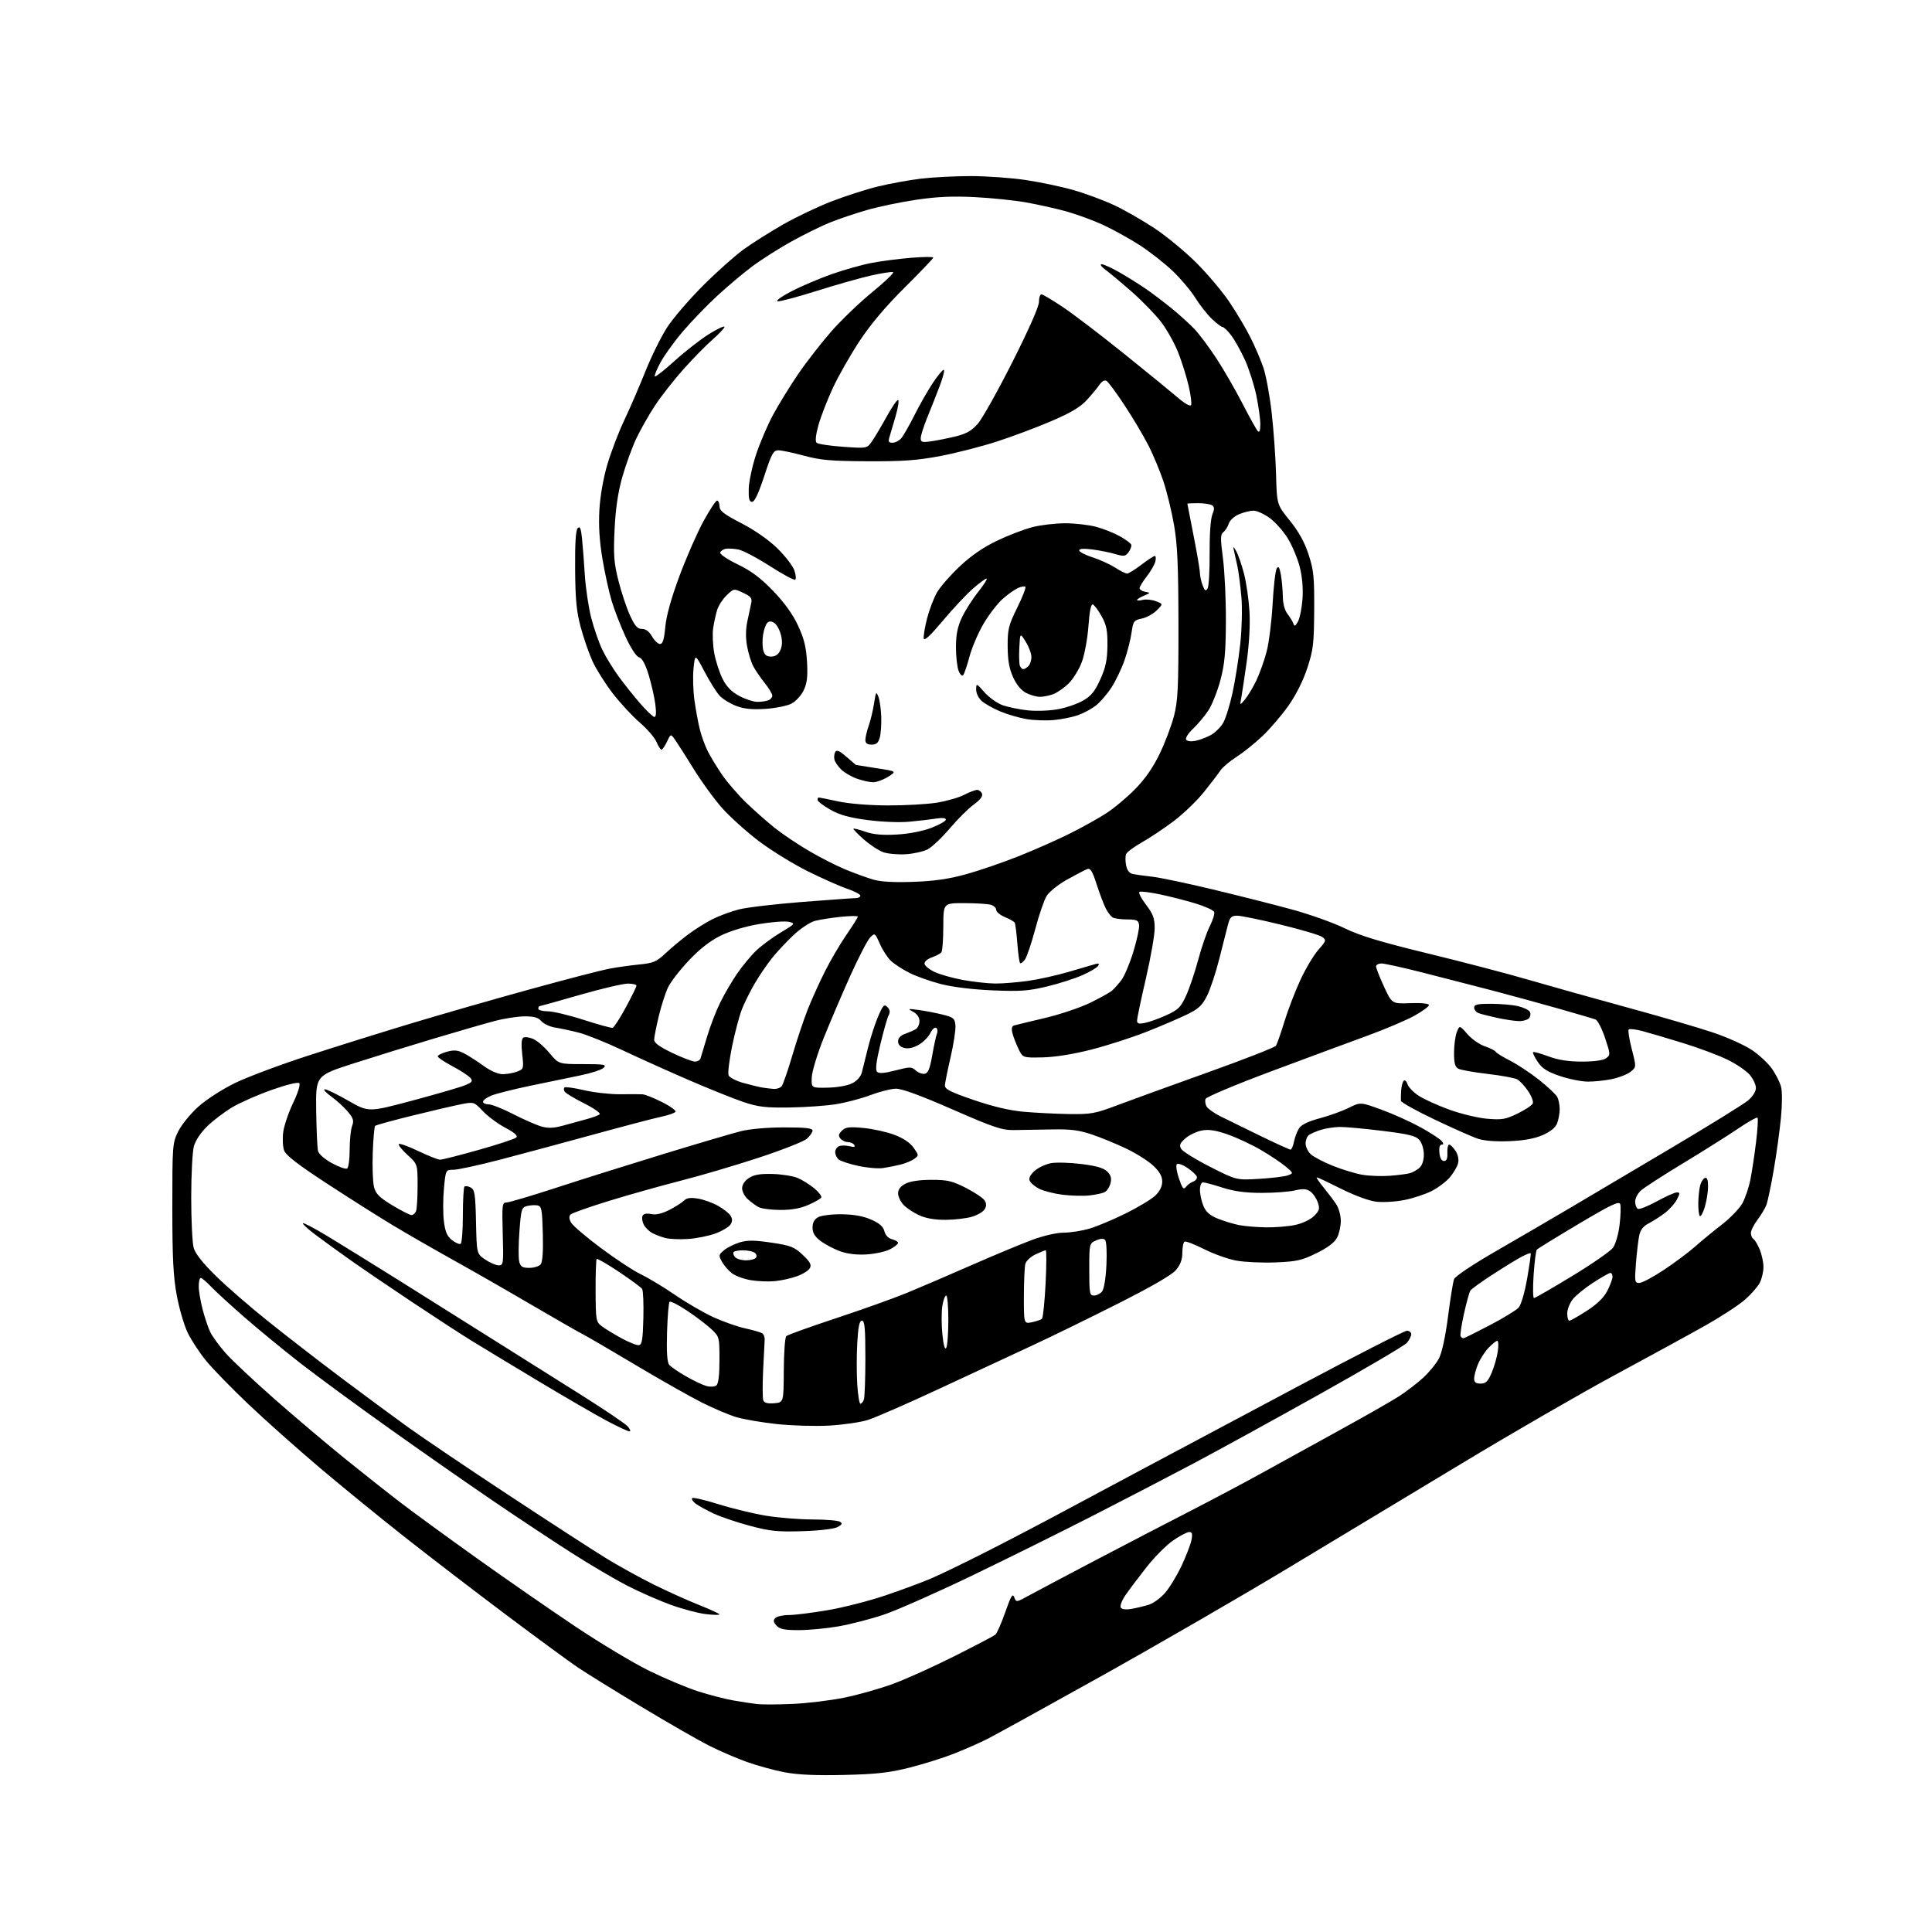 <?xml version="1.0" encoding="UTF-8" standalone="no"?>
<svg 
  version="1.1" 
  xmlns="http://www.w3.org/2000/svg" 
  xmlns:xlink="http://www.w3.org/1999/xlink" 
  xmlns:svg="http://www.w3.org/2000/svg"
  xmlns:rdf="http://www.w3.org/1999/02/22-rdf-syntax-ns#"
  xmlns:cc="http://creativecommons.org/ns#"
  xmlns:dc="http://purl.org/dc/elements/1.1/"
  viewBox="0 0 768 768"
  width="768"
  height="768"
>
<style>svg {background-color: white; }</style>"
<path stroke="none" fill="black" fill-rule="evenodd" d="M335.50,705.57C324.33,705.83 317.21,705.51 311.91,704.51C307.73,703.72 300.98,701.87 296.91,700.41C292.83,698.95 286.12,696.06 282.00,693.99C277.88,691.92 265.83,685.01 255.24,678.64C244.64,672.27 233.16,665.17 229.74,662.86C226.31,660.55 213.60,651.23 201.50,642.15C189.40,633.07 171.45,619.31 161.60,611.57C151.76,603.83 136.34,591.27 127.34,583.66C118.34,576.04 105.47,564.58 98.74,558.19C92.01,551.79 84.41,543.98 81.86,540.84C79.30,537.70 76.05,532.74 74.63,529.82C73.21,526.89 71.25,520.23 70.28,515.00C68.88,507.49 68.51,500.15 68.50,480.00C68.50,455.28 68.57,454.35 70.84,449.75C72.13,447.14 75.73,442.72 78.84,439.92C82.05,437.04 88.39,432.96 93.50,430.48C98.45,428.08 111.50,423.20 122.50,419.63C133.50,416.06 152.18,410.22 164.00,406.66C175.82,403.10 196.97,397.03 211.00,393.17C225.03,389.31 238.97,385.69 242.00,385.11C245.03,384.53 250.43,383.77 254.00,383.41C259.71,382.85 260.98,382.31 264.50,379.00C266.70,376.93 270.71,373.58 273.41,371.55C276.11,369.53 280.51,366.76 283.18,365.41C285.85,364.06 290.61,362.30 293.77,361.50C296.92,360.70 308.27,359.36 319.00,358.53C329.73,357.70 339.29,357.01 340.25,357.01C341.21,357.00 342.00,356.57 342.00,356.04C342.00,355.51 339.64,354.28 336.75,353.29C333.86,352.31 326.77,349.16 321.00,346.29C315.23,343.42 306.52,338.05 301.65,334.36C296.78,330.66 290.26,324.80 287.15,321.32C284.04,317.85 278.93,310.84 275.79,305.75C272.65,300.66 269.30,295.41 268.36,294.08C266.64,291.65 266.64,291.65 265.14,294.83C264.31,296.57 263.32,298.00 262.94,298.00C262.56,298.00 261.67,296.62 260.97,294.93C260.27,293.24 257.25,289.75 254.27,287.18C251.28,284.60 246.43,279.35 243.48,275.50C240.53,271.65 236.96,265.98 235.56,262.91C234.15,259.84 232.04,253.76 230.87,249.41C229.17,243.12 228.71,238.40 228.62,226.30C228.54,215.93 228.87,210.73 229.66,209.94C230.55,209.05 230.96,210.05 231.37,214.14C231.67,217.09 232.18,223.65 232.49,228.72C232.81,233.79 233.95,241.40 235.03,245.63C236.12,249.86 238.12,255.61 239.49,258.41C240.86,261.21 243.73,265.90 245.87,268.83C248.00,271.76 251.86,276.60 254.43,279.58C257.01,282.56 259.58,285.00 260.15,285.00C260.83,285.00 260.94,283.16 260.47,279.75C260.08,276.86 258.88,271.64 257.81,268.14C256.50,263.90 255.24,261.62 254.04,261.30C252.97,261.02 250.80,257.72 248.69,253.16C246.74,248.95 244.25,242.56 243.17,238.96C242.08,235.36 240.42,227.77 239.47,222.09C238.28,215.01 237.91,208.89 238.27,202.63C238.59,197.09 239.85,189.96 241.47,184.51C242.93,179.56 245.95,171.68 248.17,167.01C250.39,162.33 254.15,153.64 256.53,147.69C258.90,141.75 262.79,133.87 265.16,130.19C267.54,126.51 273.99,119.00 279.50,113.50C285.01,108.00 292.33,101.48 295.76,99.02C299.20,96.56 306.17,92.16 311.25,89.25C316.34,86.34 325.00,82.21 330.50,80.08C336.00,77.94 344.32,75.27 349.00,74.13C353.68,72.99 361.31,71.60 365.97,71.03C370.63,70.46 379.58,70.00 385.85,70.00C392.11,70.00 401.94,70.70 407.68,71.55C413.42,72.40 422.03,74.22 426.81,75.59C431.59,76.96 438.86,79.66 442.98,81.60C447.09,83.53 454.29,87.66 458.98,90.77C463.66,93.87 471.13,100.04 475.56,104.46C479.99,108.88 485.89,115.88 488.67,120.00C491.45,124.12 495.20,130.42 497.00,134.00C498.80,137.57 501.13,142.97 502.17,146.00C503.22,149.02 504.72,157.12 505.50,164.00C506.29,170.88 507.07,181.92 507.25,188.54C507.58,200.59 507.58,200.59 512.71,206.93C516.25,211.31 518.56,215.46 520.17,220.38C522.21,226.63 522.49,229.34 522.41,242.50C522.34,255.90 522.04,258.36 519.67,265.58C518.03,270.58 515.16,276.29 512.14,280.58C509.46,284.38 504.78,289.84 501.74,292.70C498.71,295.56 494.09,299.25 491.49,300.91C488.88,302.56 486.06,304.94 485.20,306.20C484.35,307.47 481.37,311.36 478.58,314.85C475.79,318.34 470.35,323.56 466.50,326.46C462.65,329.35 456.95,333.15 453.84,334.90C450.73,336.66 447.93,338.75 447.62,339.56C447.31,340.36 447.32,342.37 447.65,344.02C448.05,346.01 448.97,347.17 450.38,347.45C451.54,347.69 454.98,348.16 458.00,348.50C461.02,348.83 471.87,351.11 482.09,353.56C492.32,356.01 506.50,359.60 513.59,361.54C520.69,363.48 530.10,366.83 534.50,368.99C540.53,371.94 548.67,374.41 567.50,378.99C581.25,382.33 599.25,387.04 607.50,389.45C615.75,391.86 633.43,396.82 646.78,400.46C660.14,404.10 675.67,408.64 681.28,410.55C686.90,412.46 693.82,415.61 696.65,417.56C699.48,419.51 702.98,422.81 704.42,424.89C705.87,426.97 707.45,430.09 707.95,431.82C708.48,433.68 708.49,438.76 707.96,444.24C707.48,449.33 706.18,458.70 705.09,465.05C704.00,471.40 702.67,477.70 702.14,479.05C701.61,480.40 700.01,483.05 698.59,484.94C697.16,486.84 696.00,489.17 696.00,490.14C696.00,491.10 696.46,492.16 697.02,492.51C697.57,492.85 698.70,494.74 699.52,496.69C700.33,498.65 701.00,501.79 701.00,503.67C701.00,505.56 700.34,508.38 699.53,509.94C698.73,511.49 696.08,514.51 693.65,516.64C691.23,518.76 684.35,523.27 678.37,526.65C672.39,530.03 656.18,538.90 642.35,546.36C628.51,553.82 601.06,569.67 581.35,581.58C561.63,593.48 529.98,612.56 511.00,623.96C492.02,635.36 458.73,654.61 437.00,666.72C415.27,678.84 395.16,689.92 392.31,691.36C389.45,692.80 383.64,695.35 379.39,697.04C375.14,698.73 367.13,701.25 361.58,702.65C353.44,704.70 348.43,705.26 335.50,705.57zM315.00,677.34C320.77,677.09 329.98,675.98 335.46,674.88C340.93,673.78 349.71,671.30 354.96,669.37C360.21,667.44 371.25,662.46 379.50,658.30C387.75,654.15 395.02,650.34 395.65,649.83C396.29,649.33 398.06,645.30 399.60,640.88C401.87,634.38 402.55,633.25 403.18,634.95C403.94,637.02 404.00,637.02 409.23,634.13C412.13,632.53 424.18,626.15 436.00,619.95C447.82,613.75 464.48,605.10 473.00,600.73C481.52,596.36 494.80,589.31 502.50,585.06C510.20,580.80 524.15,573.12 533.50,567.97C542.85,562.83 552.94,557.07 555.93,555.17C558.92,553.26 563.34,549.88 565.77,547.65C568.19,545.42 571.03,541.91 572.07,539.86C573.22,537.61 574.63,531.01 575.62,523.31C576.52,516.27 577.59,509.60 578.01,508.50C578.46,507.32 585.51,502.62 595.14,497.07C604.14,491.88 617.35,484.18 624.50,479.95C631.65,475.72 649.70,465.02 664.62,456.18C679.53,447.33 693.14,438.91 694.87,437.46C696.73,435.89 698.00,433.88 698.00,432.49C698.00,431.20 696.92,428.87 695.59,427.30C694.27,425.72 690.33,423.03 686.84,421.30C683.36,419.58 675.33,416.57 669.00,414.62C662.67,412.67 655.38,410.52 652.78,409.84C650.19,409.16 647.78,408.89 647.43,409.23C647.09,409.58 647.63,413.09 648.65,417.02C650.49,424.18 650.49,424.18 648.23,426.01C646.99,427.02 643.71,428.33 640.94,428.92C638.17,429.51 633.79,429.98 631.20,429.96C628.62,429.95 623.58,428.93 620.02,427.71C615.02,426.01 613.02,424.72 611.26,422.09C610.01,420.22 609.18,418.48 609.42,418.24C609.66,418.00 612.38,418.75 615.47,419.90C619.40,421.37 623.40,422.00 628.85,422.00C633.75,422.00 637.29,421.51 638.44,420.66C640.21,419.38 640.19,419.08 638.03,412.59C636.80,408.89 635.08,405.58 634.22,405.25C633.35,404.92 626.54,402.92 619.07,400.80C611.61,398.68 599.65,395.42 592.50,393.55C585.35,391.69 573.16,388.55 565.42,386.58C557.67,384.61 550.36,383.00 549.17,383.00C547.98,383.00 547.00,383.53 547.00,384.17C547.00,384.81 548.42,388.42 550.16,392.19C553.32,399.04 553.32,399.04 560.62,398.77C564.96,398.61 567.97,398.91 568.03,399.50C568.09,400.05 565.52,401.95 562.32,403.73C559.12,405.51 550.88,409.02 544.00,411.54C537.12,414.05 519.86,420.45 505.64,425.75C491.42,431.06 479.54,436.04 479.23,436.83C478.93,437.62 479.12,439.00 479.67,439.89C480.21,440.77 482.64,442.50 485.07,443.72C487.51,444.94 494.62,448.42 500.88,451.47C507.14,454.51 512.60,457.00 513.01,457.00C513.41,457.00 514.04,455.56 514.39,453.80C514.74,452.04 515.66,449.65 516.42,448.48C517.34,447.07 520.16,445.72 524.66,444.53C528.42,443.52 533.59,441.66 536.15,440.39C540.80,438.07 540.80,438.07 549.15,441.11C553.74,442.78 560.71,445.92 564.63,448.08C568.55,450.24 572.32,452.68 573.00,453.50C573.94,454.63 573.95,455.00 573.06,455.00C572.32,455.00 571.99,456.23 572.19,458.25C572.39,460.33 573.04,461.50 574.00,461.50C575.06,461.50 575.46,460.54 575.35,458.25C575.27,456.46 575.60,455.00 576.08,455.00C576.56,455.00 577.69,456.12 578.59,457.49C579.59,459.02 579.98,460.93 579.61,462.42C579.28,463.75 577.82,466.25 576.37,467.97C574.92,469.69 571.65,472.16 569.09,473.46C566.53,474.75 561.62,476.37 558.19,477.04C554.75,477.72 549.75,478.01 547.07,477.69C544.22,477.36 538.42,475.22 533.12,472.56C528.12,470.05 523.77,468.00 523.44,468.00C523.10,468.00 524.33,469.83 526.17,472.07C528.00,474.31 530.29,477.35 531.24,478.82C532.20,480.30 532.99,483.21 532.99,485.30C533.00,487.39 532.33,490.40 531.51,491.98C530.51,493.91 527.80,495.96 523.34,498.15C517.50,501.03 515.46,501.49 507.08,501.82C501.81,502.03 494.80,501.72 491.50,501.12C488.20,500.52 482.40,498.46 478.62,496.54C474.83,494.62 471.34,493.29 470.87,493.58C470.39,493.88 470.00,495.86 470.00,497.98C470.00,500.66 469.22,502.77 467.48,504.85C465.83,506.80 457.69,511.51 444.23,518.30C432.83,524.05 417.65,531.47 410.50,534.78C403.35,538.09 386.86,545.77 373.86,551.83C360.87,557.89 347.82,563.59 344.86,564.50C341.91,565.40 335.00,566.39 329.50,566.70C324.00,567.00 314.69,566.72 308.81,566.09C302.93,565.45 295.73,564.23 292.81,563.37C289.89,562.51 283.68,559.88 279.00,557.53C274.32,555.18 262.42,548.44 252.55,542.55C242.68,536.66 233.23,531.15 231.55,530.31C229.87,529.46 220.62,524.16 211.00,518.53C201.38,512.89 187.20,504.78 179.50,500.50C171.80,496.22 161.00,490.00 155.50,486.67C150.00,483.35 138.41,476.00 129.74,470.34C118.68,463.13 113.67,459.26 112.97,457.41C112.41,455.96 112.24,452.64 112.59,450.04C112.93,447.44 114.71,442.20 116.53,438.40C118.45,434.41 119.47,431.12 118.96,430.59C118.44,430.06 113.97,431.15 107.96,433.27C102.39,435.25 95.33,438.35 92.29,440.18C89.24,442.01 84.81,445.36 82.45,447.64C79.87,450.12 77.73,453.32 77.08,455.64C76.49,457.76 76.01,466.93 76.01,476.00C76.01,485.07 76.45,494.08 76.98,496.00C77.63,498.33 80.57,502.07 85.73,507.13C90.00,511.33 99.35,519.45 106.50,525.17C113.65,530.90 126.70,541.00 135.50,547.61C144.30,554.22 156.36,563.13 162.30,567.40C168.24,571.67 186.24,583.82 202.30,594.40C218.36,604.97 235.60,616.15 240.62,619.24C245.63,622.32 254.18,627.06 259.62,629.76C265.05,632.46 273.21,636.14 277.75,637.95C282.29,639.75 286.00,641.46 286.00,641.75C286.00,642.04 283.54,641.99 280.54,641.63C277.54,641.28 271.27,639.61 266.61,637.93C261.95,636.24 254.18,632.82 249.33,630.33C244.49,627.84 234.62,622.03 227.40,617.42C220.17,612.80 206.33,603.65 196.64,597.06C186.94,590.48 168.32,577.49 155.26,568.20C142.19,558.91 126.10,547.10 119.50,541.96C112.90,536.82 103.00,528.70 97.50,523.91C92.00,519.13 85.95,513.59 84.05,511.61C82.16,509.62 80.25,508.00 79.80,508.00C79.36,508.00 79.00,509.48 79.00,511.29C79.00,513.10 79.69,517.22 80.53,520.45C81.37,523.68 82.72,527.72 83.54,529.44C84.35,531.15 87.06,534.89 89.56,537.74C92.06,540.60 100.94,548.95 109.30,556.29C117.66,563.64 130.35,574.37 137.50,580.13C144.65,585.90 154.45,593.65 159.29,597.35C164.12,601.06 177.62,610.91 189.29,619.24C200.95,627.57 218.66,639.84 228.63,646.51C238.59,653.18 251.87,661.14 258.13,664.20C264.38,667.26 273.10,670.92 277.50,672.33C281.90,673.74 288.20,675.37 291.50,675.95C294.80,676.52 299.07,677.18 301.00,677.40C302.93,677.62 309.23,677.59 315.00,677.34zM317.52,648.00C311.83,648.00 309.96,647.62 308.67,646.19C307.40,644.79 307.30,644.10 308.21,643.19C308.87,642.53 311.29,642.00 313.60,642.00C315.91,642.00 322.91,641.12 329.15,640.05C335.39,638.98 345.68,636.34 352.00,634.19C358.32,632.05 366.42,629.05 369.98,627.53C373.55,626.02 383.45,621.23 391.98,616.90C400.52,612.56 414.02,605.51 422.00,601.22C429.98,596.93 445.05,588.87 455.50,583.30C465.95,577.73 493.17,563.24 516.00,551.09C538.82,538.94 558.28,529.00 559.25,529.00C560.21,529.00 561.00,529.63 561.00,530.39C561.00,531.15 560.21,532.69 559.25,533.80C558.29,534.92 542.65,544.12 524.50,554.26C506.35,564.40 483.85,576.75 474.50,581.71C465.15,586.66 447.38,595.90 435.00,602.23C422.62,608.57 400.80,619.39 386.50,626.28C372.20,633.16 356.30,640.20 351.16,641.91C346.03,643.62 337.98,645.69 333.28,646.51C328.58,647.33 321.49,648.00 317.52,648.00zM449.86,639.54C451.86,639.19 454.94,638.44 456.70,637.89C458.46,637.33 461.34,635.24 463.09,633.24C464.85,631.24 467.79,626.43 469.63,622.55C471.46,618.67 473.25,614.04 473.61,612.25C474.11,609.73 473.91,609.00 472.73,609.00C471.90,609.00 469.03,610.50 466.36,612.33C463.69,614.16 458.88,619.00 455.68,623.08C452.48,627.16 448.72,632.16 447.33,634.19C445.95,636.22 445.13,638.40 445.52,639.03C445.97,639.76 447.56,639.95 449.86,639.54zM319.03,608.67C309.19,608.98 306.14,608.67 298.19,606.56C293.06,605.20 286.54,602.99 283.69,601.66C280.83,600.32 277.60,598.54 276.50,597.70C275.40,596.85 274.79,595.87 275.15,595.52C275.51,595.16 280.23,596.26 285.65,597.96C291.07,599.66 299.55,601.71 304.50,602.52C309.45,603.33 317.77,604.00 323.00,604.01C328.23,604.02 333.12,604.43 333.89,604.91C334.98,605.60 334.78,606.05 332.92,607.04C331.56,607.77 325.68,608.46 319.03,608.67zM250.24,569.00C249.65,569.00 245.64,567.14 241.34,564.86C237.03,562.58 224.72,555.45 214.00,549.01C203.28,542.57 191.35,535.36 187.50,532.99C183.65,530.63 173.07,523.75 164.00,517.71C154.93,511.67 143.68,504.02 139.00,500.70C134.32,497.39 128.13,492.89 125.22,490.70C122.32,488.51 120.16,486.51 120.41,486.25C120.67,486.00 124.84,488.18 129.69,491.09C134.53,494.00 147.95,502.31 159.50,509.54C171.05,516.78 187.47,527.10 196.00,532.48C204.53,537.86 219.62,547.35 229.55,553.58C239.47,559.80 248.43,565.82 249.45,566.95C250.47,568.08 250.83,569.00 250.24,569.00zM307.74,557.81C311.50,557.50 311.50,557.50 311.57,544.73C311.60,537.71 312.05,531.58 312.57,531.11C313.08,530.64 322.03,527.42 332.46,523.97C342.90,520.52 355.50,516.01 360.46,513.96C365.43,511.92 376.93,506.98 386.00,503.00C395.07,499.02 406.00,494.47 410.28,492.88C414.85,491.19 420.03,490.00 422.85,490.00C425.48,490.00 430.08,489.28 433.07,488.40C436.06,487.52 442.55,484.80 447.50,482.35C452.45,479.89 457.74,476.71 459.25,475.26C461.03,473.55 462.00,471.59 462.00,469.68C462.00,467.60 460.95,465.75 458.44,463.37C456.48,461.53 451.64,458.47 447.69,456.58C443.73,454.69 437.57,452.16 434.00,450.96C428.86,449.23 425.51,448.81 418.00,448.97C412.77,449.08 406.02,449.19 403.00,449.22C398.24,449.27 394.96,448.16 378.50,440.96C365.56,435.30 358.38,432.69 356.00,432.77C354.07,432.83 349.57,433.98 346.00,435.33C342.43,436.67 336.35,438.28 332.50,438.91C328.65,439.55 320.32,440.14 314.00,440.24C304.29,440.38 301.41,440.04 295.50,438.06C291.65,436.76 281.98,432.88 274.00,429.43C266.02,425.98 254.13,420.62 247.58,417.53C241.02,414.44 233.14,411.27 230.08,410.49C227.01,409.71 222.79,408.80 220.69,408.48C218.60,408.15 216.14,407.01 215.22,405.94C213.98,404.49 212.28,404.00 208.53,404.02C205.76,404.03 200.35,404.87 196.50,405.90C192.65,406.92 181.85,410.04 172.50,412.84C163.15,415.63 148.75,420.09 140.50,422.74C125.50,427.57 125.50,427.57 125.69,441.49C125.80,449.15 126.13,456.37 126.42,457.54C126.73,458.76 129.07,460.81 131.97,462.39C134.73,463.89 137.45,464.84 138.00,464.50C138.55,464.16 139.00,460.79 139.00,457.01C139.00,453.22 139.43,448.99 139.96,447.60C140.76,445.50 140.47,444.53 138.25,441.88C136.78,440.13 133.80,437.42 131.64,435.85C129.47,434.28 128.34,433.00 129.12,433.00C129.91,433.00 134.14,435.06 138.52,437.58C146.50,442.15 146.50,442.15 164.00,437.48C173.62,434.90 183.02,432.17 184.87,431.40C187.72,430.22 188.05,429.76 186.99,428.49C186.30,427.66 183.09,425.57 179.87,423.85C176.64,422.13 174.00,420.36 174.00,419.91C174.00,419.46 175.64,418.64 177.63,418.09C180.48,417.30 181.94,417.43 184.38,418.67C186.10,419.55 189.59,421.78 192.13,423.63C194.99,425.71 197.94,427.00 199.82,427.00C201.50,427.00 204.08,426.54 205.56,425.98C208.18,424.98 208.24,424.79 207.59,419.06C207.15,415.17 207.29,412.94 208.02,412.49C208.63,412.11 210.37,412.32 211.89,412.96C213.42,413.59 216.34,416.10 218.38,418.55C222.10,423.00 222.10,423.00 231.76,423.00C240.23,423.00 241.25,423.18 239.96,424.46C239.16,425.26 234.90,426.64 230.50,427.53C226.10,428.42 217.10,430.28 210.50,431.67C203.90,433.05 197.04,434.80 195.25,435.54C193.46,436.29 192.00,437.37 192.00,437.95C192.00,438.53 193.01,439.00 194.25,439.00C195.49,439.00 199.91,440.76 204.08,442.91C208.25,445.06 213.31,447.27 215.31,447.82C218.05,448.58 220.28,448.46 224.23,447.34C227.13,446.52 231.30,445.37 233.50,444.79C235.70,444.20 237.89,443.37 238.37,442.94C238.86,442.50 236.08,440.55 232.20,438.60C228.32,436.65 224.85,434.56 224.47,433.96C224.10,433.36 224.06,432.60 224.39,432.28C224.71,431.96 228.24,432.45 232.24,433.38C236.23,434.31 242.65,435.02 246.50,434.98C250.35,434.93 254.35,434.94 255.38,435.00C256.42,435.06 259.92,436.45 263.17,438.09C266.42,439.73 268.83,441.47 268.53,441.95C268.23,442.44 265.62,443.34 262.74,443.95C259.86,444.56 247.82,447.72 236.00,450.97C224.18,454.22 207.50,458.70 198.95,460.94C190.39,463.17 181.99,465.00 180.28,465.00C177.17,465.00 177.17,465.00 176.47,472.49C176.08,476.61 176.08,482.45 176.45,485.47C176.98,489.68 177.73,491.43 179.69,492.97C181.09,494.07 182.63,494.73 183.12,494.43C183.60,494.13 184.00,489.03 184.00,483.11C184.00,477.18 184.28,472.05 184.63,471.70C184.98,471.35 186.09,471.51 187.10,472.05C188.71,472.92 188.98,474.60 189.22,485.73C189.50,498.42 189.50,498.42 192.90,500.71C194.77,501.97 197.18,503.00 198.25,503.00C200.11,503.00 200.19,502.36 199.85,490.50C199.52,478.87 199.63,478.00 201.35,478.00C202.37,478.00 211.37,475.33 221.35,472.07C231.33,468.81 250.53,462.78 264.00,458.66C277.48,454.54 291.20,450.50 294.50,449.67C298.05,448.78 305.09,448.16 311.75,448.16C320.09,448.15 323.00,448.47 323.00,449.40C323.00,450.09 321.99,451.55 320.75,452.66C319.51,453.76 310.85,457.17 301.50,460.24C292.15,463.31 278.20,467.42 270.50,469.38C262.80,471.34 250.05,474.93 242.17,477.35C234.28,479.78 227.38,482.22 226.82,482.78C226.15,483.45 226.19,484.50 226.97,485.95C227.61,487.15 232.94,491.70 238.82,496.08C244.69,500.46 251.87,505.18 254.76,506.56C257.66,507.94 263.73,511.60 268.26,514.70C272.79,517.80 279.65,521.78 283.50,523.56C287.35,525.33 293.05,527.35 296.17,528.03C299.29,528.72 302.35,529.60 302.97,529.98C303.59,530.37 304.04,531.54 303.97,532.59C303.90,533.64 303.63,539.16 303.35,544.85C303.08,550.54 303.12,555.86 303.42,556.66C303.81,557.67 305.15,558.03 307.74,557.81zM342.02,558.00C342.44,558.00 343.06,557.29 343.39,556.42C343.73,555.55 344.00,548.12 344.00,539.92C344.00,528.00 343.73,525.00 342.64,525.00C341.63,525.00 341.15,527.29 340.78,533.80C340.50,538.63 340.50,546.06 340.77,550.30C341.04,554.53 341.61,558.00 342.02,558.00zM284.75,550.74C285.59,550.08 286.00,546.73 286.00,540.57C286.00,531.51 285.96,531.35 282.75,528.33C280.96,526.65 276.65,523.37 273.17,521.05C269.69,518.72 266.54,517.12 266.17,517.49C265.80,517.86 265.35,523.32 265.16,529.62C264.93,537.54 265.20,541.53 266.03,542.54C266.69,543.33 269.68,545.38 272.66,547.09C275.64,548.80 279.30,550.54 280.79,550.96C282.31,551.38 284.05,551.29 284.75,550.74zM588.56,550.00C590.61,550.00 591.47,549.17 592.94,545.75C593.94,543.41 595.04,539.59 595.39,537.25C595.74,534.91 595.65,533.00 595.20,533.00C594.75,533.00 593.19,534.24 591.74,535.75C590.29,537.26 588.41,540.17 587.55,542.22C586.70,544.26 586.00,546.85 586.00,547.97C586.00,549.48 586.65,550.00 588.56,550.00zM376.12,535.84C376.59,535.10 376.98,530.11 376.98,524.75C376.99,519.39 376.61,515.00 376.13,515.00C375.65,515.00 374.95,516.88 374.59,519.19C374.22,521.49 374.22,526.48 374.60,530.27C375.03,534.64 375.59,536.68 376.12,535.84zM254.00,534.72C255.20,534.53 255.55,532.40 255.75,523.99C255.89,518.22 255.67,512.99 255.25,512.37C254.84,511.74 250.71,508.70 246.09,505.61C241.46,502.52 237.46,500.21 237.20,500.47C236.93,500.74 236.73,506.44 236.76,513.15C236.81,524.74 236.92,525.44 239.15,527.14C240.44,528.13 243.97,530.29 247.00,531.95C250.03,533.61 253.18,534.86 254.00,534.72zM581.68,532.00C582.00,532.00 586.69,529.68 592.11,526.84C597.54,524.01 602.74,520.84 603.67,519.81C604.65,518.72 606.08,513.87 607.07,508.22C608.00,502.87 608.64,498.35 608.48,498.18C608.32,498.00 606.78,498.58 605.07,499.46C603.35,500.35 598.18,503.51 593.57,506.49C588.96,509.46 584.86,512.42 584.46,513.07C584.06,513.72 582.92,517.88 581.93,522.32C580.94,526.76 580.35,530.76 580.62,531.20C580.90,531.64 581.37,532.00 581.68,532.00zM410.22,525.61C411.99,525.25 413.78,524.62 414.20,524.20C414.63,523.77 415.27,517.48 415.64,510.21C416.01,502.95 416.03,497.00 415.69,497.00C415.35,497.00 413.51,497.74 411.61,498.65C409.71,499.55 407.90,501.24 407.59,502.40C407.28,503.55 407.02,509.39 407.01,515.38C407.00,526.25 407.00,526.25 410.22,525.61zM623.84,525.00C624.31,525.00 627.44,523.22 630.80,521.05C634.95,518.37 637.56,515.82 638.95,513.09C640.08,510.89 641.00,508.39 641.00,507.54C641.00,506.69 640.62,506.00 640.16,506.00C639.69,506.00 636.62,507.74 633.34,509.86C630.05,511.98 626.38,514.97 625.18,516.50C623.98,518.02 623.00,520.56 623.00,522.13C623.00,523.71 623.38,525.00 623.84,525.00zM609.78,516.00C610.20,516.00 617.03,512.06 624.95,507.25C632.87,502.44 640.18,497.37 641.19,496.00C642.21,494.60 643.37,490.58 643.81,486.87C644.25,483.23 644.36,479.53 644.05,478.64C643.60,477.35 640.42,478.87 627.54,486.52C618.77,491.74 611.29,496.34 610.92,496.75C610.56,497.16 609.98,501.66 609.64,506.75C609.30,511.84 609.36,516.00 609.78,516.00zM434.88,515.00C435.91,515.00 437.35,514.28 438.07,513.41C438.86,512.46 439.57,508.21 439.82,502.84C440.07,497.72 439.83,493.43 439.28,492.88C438.65,492.25 437.37,492.33 435.65,493.11C433.03,494.31 433.00,494.44 433.00,504.66C433.00,514.11 433.16,515.00 434.88,515.00zM308.00,509.28C305.52,509.52 301.28,509.35 298.56,508.91C295.85,508.47 292.47,507.26 291.06,506.21C289.65,505.16 287.82,503.08 287.00,501.59C285.59,499.05 285.65,498.76 287.85,496.95C289.14,495.89 291.95,494.50 294.10,493.85C297.14,492.94 299.95,492.97 306.65,493.97C314.34,495.11 315.71,495.65 319.08,498.82C322.03,501.59 322.66,502.76 321.94,504.10C321.44,505.05 319.11,506.51 316.76,507.34C314.42,508.18 310.48,509.05 308.00,509.28zM651.64,510.00C652.70,510.00 657.08,507.68 661.36,504.84C665.64,502.00 671.25,497.81 673.82,495.54C676.40,493.26 681.23,489.28 684.57,486.70C687.91,484.11 691.55,480.30 692.67,478.24C693.78,476.19 695.19,472.02 695.79,469.00C696.40,465.98 697.41,459.30 698.04,454.18C698.67,449.05 698.94,444.61 698.64,444.31C698.34,444.01 694.81,445.99 690.80,448.72C686.78,451.44 676.98,457.62 669.00,462.45C661.02,467.27 653.49,472.15 652.25,473.28C651.01,474.42 650.00,476.37 650.00,477.62C650.00,478.86 650.46,480.17 651.03,480.52C651.59,480.87 654.98,479.54 658.56,477.58C662.14,475.61 665.74,474.00 666.56,474.00C667.88,474.00 667.88,474.33 666.58,476.84C665.78,478.40 663.63,480.80 661.81,482.19C659.99,483.57 657.10,485.43 655.38,486.31C653.19,487.44 652.07,488.89 651.60,491.21C651.23,493.02 650.65,497.99 650.31,502.25C649.75,509.46 649.84,510.00 651.64,510.00zM210.40,504.00C212.24,504.00 214.28,503.37 214.91,502.61C215.67,501.69 215.97,497.51 215.78,490.37C215.53,480.78 215.29,479.48 213.67,479.17C212.66,478.98 210.79,479.09 209.51,479.41C207.35,479.95 207.14,480.66 206.48,489.46C206.09,494.67 206.05,500.08 206.40,501.47C206.92,503.55 207.64,504.00 210.40,504.00zM296.56,501.00C298.39,501.00 300.19,500.50 300.57,499.89C300.95,499.28 300.64,498.38 299.88,497.90C299.12,497.42 297.11,497.02 295.42,497.02C293.72,497.01 292.04,497.30 291.68,497.66C291.31,498.02 291.52,498.92 292.13,499.66C292.74,500.40 294.74,501.00 296.56,501.00zM344.55,498.65C340.62,498.89 336.92,498.46 334.00,497.41C331.52,496.52 328.04,494.69 326.25,493.35C323.89,491.57 323.00,490.10 323.00,487.98C323.00,485.99 323.71,484.68 325.25,483.84C326.49,483.16 330.69,482.64 334.60,482.69C339.42,482.75 343.19,483.43 346.32,484.82C349.59,486.26 351.11,487.60 351.57,489.44C351.97,491.03 353.14,492.25 354.61,492.62C355.92,492.95 357.00,493.61 357.00,494.08C357.00,494.56 355.56,495.69 353.80,496.61C352.03,497.52 347.87,498.44 344.55,498.65zM273.55,492.51C270.22,492.74 266.15,492.56 264.50,492.13C262.85,491.70 260.50,490.81 259.27,490.15C258.05,489.49 256.55,488.03 255.95,486.90C255.34,485.77 255.09,484.21 255.38,483.44C255.75,482.48 256.84,482.22 258.81,482.61C260.75,483.00 263.14,482.46 266.04,480.98C268.42,479.76 271.04,478.10 271.86,477.28C272.93,476.21 274.46,475.98 277.39,476.45C279.62,476.80 283.21,478.09 285.38,479.30C287.55,480.51 289.81,482.29 290.40,483.25C291.19,484.51 291.18,485.49 290.39,486.75C289.78,487.71 287.11,489.31 284.45,490.31C281.78,491.30 276.88,492.29 273.55,492.51zM503.20,487.89C506.89,487.95 512.14,487.52 514.88,486.93C517.77,486.31 520.91,484.81 522.36,483.37C524.53,481.20 524.72,480.49 523.82,477.92C523.26,476.30 521.92,474.35 520.84,473.60C519.35,472.56 517.90,472.47 514.70,473.22C512.39,473.76 506.45,474.20 501.50,474.19C495.14,474.19 490.59,473.58 486.00,472.11C482.43,470.96 478.94,470.02 478.25,470.01C477.52,470.01 477.00,471.27 477.00,473.03C477.00,474.70 477.62,477.56 478.38,479.38C479.40,481.81 480.93,483.15 484.13,484.44C486.54,485.40 490.30,486.55 492.50,486.98C494.70,487.42 499.52,487.83 503.20,487.89zM376.00,484.90C371.69,484.94 368.12,484.33 365.39,483.09C363.14,482.07 360.32,480.19 359.14,478.93C357.97,477.66 357.00,475.59 357.00,474.34C357.00,472.82 357.99,471.54 359.95,470.53C361.81,469.56 365.62,469.00 370.30,469.00C376.67,469.00 378.57,469.45 384.04,472.25C387.54,474.04 390.87,476.29 391.44,477.25C392.18,478.48 392.16,479.52 391.39,480.75C390.78,481.71 388.53,483.03 386.39,483.67C384.25,484.32 379.57,484.87 376.00,484.90zM677.69,479.79C676.98,482.14 676.09,483.76 675.70,483.37C675.32,482.98 675.04,480.60 675.10,478.08C675.15,475.56 675.50,472.41 675.88,471.07C676.25,469.74 677.11,468.46 677.78,468.24C678.60,467.97 679.00,469.09 678.98,471.67C678.98,473.77 678.39,477.43 677.69,479.79zM163.57,483.00C164.24,483.00 165.06,482.29 165.39,481.42C165.73,480.55 166.00,476.00 166.00,471.30C166.00,462.77 166.00,462.77 161.97,459.08C159.75,457.06 158.21,455.12 158.55,454.78C158.89,454.44 162.38,455.70 166.31,457.58C170.23,459.46 174.13,461.00 174.97,460.99C175.81,460.99 182.74,459.23 190.36,457.08C197.98,454.94 204.68,452.72 205.24,452.16C205.93,451.47 204.54,450.24 200.91,448.32C197.97,446.77 193.96,443.81 192.00,441.74C188.46,438.00 188.38,437.98 183.46,438.92C180.73,439.45 172.02,441.48 164.09,443.43C156.17,445.38 149.43,447.24 149.12,447.55C148.80,447.86 148.38,452.71 148.17,458.31C147.97,463.91 148.20,470.02 148.68,471.88C149.39,474.59 150.83,476.03 155.96,479.13C159.48,481.26 162.91,483.00 163.57,483.00zM310.12,480.97C306.48,480.95 302.60,480.44 301.50,479.83C300.40,479.22 298.49,477.81 297.25,476.69C296.01,475.57 295.00,473.62 295.00,472.35C295.00,470.95 296.06,469.35 297.71,468.27C299.70,466.97 302.17,466.54 307.04,466.67C310.68,466.76 315.20,467.48 317.08,468.26C318.96,469.05 321.96,470.93 323.75,472.44C325.54,473.95 326.76,475.58 326.46,476.06C326.16,476.55 323.85,477.86 321.33,478.97C318.19,480.36 314.66,480.99 310.12,480.97zM433.00,475.21C430.52,475.47 425.73,475.34 422.34,474.92C418.95,474.49 414.76,473.41 413.03,472.52C411.31,471.63 409.62,470.17 409.28,469.29C408.89,468.27 409.64,466.85 411.34,465.39C412.81,464.12 415.69,462.77 417.75,462.38C419.81,462.00 425.25,462.14 429.84,462.71C435.82,463.45 438.74,464.30 440.15,465.71C441.60,467.15 441.94,468.39 441.44,470.36C441.07,471.84 440.03,473.43 439.13,473.89C438.24,474.35 435.48,474.94 433.00,475.21zM471.40,471.85C472.00,471.04 473.32,470.07 474.33,469.69C475.34,469.31 475.98,468.44 475.76,467.75C475.53,467.06 473.84,465.48 471.99,464.23C470.15,462.98 468.27,462.33 467.82,462.78C467.36,463.24 467.73,465.79 468.64,468.46C469.98,472.38 470.51,473.03 471.40,471.85zM500.56,468.61C505.54,468.32 510.65,467.69 511.92,467.23C514.23,466.37 514.23,466.37 511.04,463.68C509.28,462.20 504.84,459.24 501.17,457.10C497.50,454.96 491.57,452.19 488.00,450.95C483.25,449.29 480.49,448.87 477.75,449.39C475.69,449.77 472.77,451.17 471.25,452.48C469.04,454.41 468.70,455.23 469.53,456.69C470.10,457.69 475.28,460.90 481.03,463.82C491.50,469.15 491.50,469.15 500.56,468.61zM552.50,467.39C555.80,467.14 559.40,466.67 560.50,466.35C561.60,466.03 563.29,465.07 564.25,464.23C565.33,463.28 566.00,461.26 566.00,458.96C566.00,456.84 565.24,454.34 564.25,453.18C562.82,451.52 560.11,450.84 549.50,449.53C542.35,448.64 534.70,447.95 532.50,447.98C530.30,448.02 526.92,448.55 525.00,449.15C523.08,449.76 520.94,450.71 520.25,451.25C519.56,451.80 519.00,453.30 519.00,454.58C519.00,455.87 519.91,457.77 521.03,458.81C522.15,459.86 526.09,461.92 529.78,463.41C533.48,464.89 538.75,466.50 541.50,466.98C544.25,467.46 549.20,467.64 552.50,467.39zM351.00,464.32C349.07,464.61 344.64,464.22 341.15,463.46C337.66,462.71 334.18,461.56 333.40,460.92C332.63,460.28 332.00,458.96 332.00,457.98C332.00,457.01 332.71,455.94 333.58,455.61C334.45,455.27 336.32,455.29 337.73,455.65C339.53,456.10 340.09,455.95 339.59,455.15C339.20,454.52 338.06,454.00 337.06,454.00C336.06,454.00 334.72,453.37 334.09,452.61C333.19,451.53 333.32,450.82 334.66,449.48C336.11,448.04 337.52,447.85 343.17,448.38C346.90,448.73 352.43,449.94 355.45,451.07C359.00,452.40 361.73,454.22 363.15,456.20C365.28,459.20 365.29,459.32 363.45,460.66C362.41,461.42 359.97,462.44 358.03,462.93C356.09,463.41 352.93,464.04 351.00,464.32zM600.05,453.63C594.67,453.86 590.02,453.50 587.50,452.67C585.30,451.94 577.54,448.49 570.25,445.02C562.96,441.54 556.95,438.20 556.89,437.60C556.84,436.99 556.87,435.15 556.98,433.50C557.08,431.85 557.54,430.12 557.98,429.65C558.43,429.18 559.11,429.76 559.48,430.94C559.85,432.11 561.83,434.18 563.87,435.53C565.91,436.88 571.38,439.37 576.03,441.07C580.68,442.77 587.51,444.41 591.20,444.72C597.10,445.21 598.56,444.96 603.35,442.61C606.35,441.15 609.04,439.34 609.33,438.59C609.61,437.85 608.75,435.62 607.40,433.64C606.06,431.67 604.12,429.60 603.09,429.05C602.06,428.50 596.78,427.53 591.36,426.90C585.94,426.27 580.71,425.35 579.75,424.84C578.41,424.14 578.00,422.66 578.00,418.53C578.00,415.56 578.49,411.86 579.09,410.32C580.18,407.50 580.18,407.50 583.34,411.10C585.08,413.08 588.18,415.25 590.24,415.92C592.29,416.60 594.24,417.57 594.56,418.09C594.88,418.61 597.47,420.21 600.32,421.65C603.17,423.09 608.32,426.50 611.77,429.23C615.22,431.97 618.48,435.03 619.02,436.04C619.56,437.04 620.00,439.22 620.00,440.87C620.00,442.52 619.55,445.05 619.00,446.49C618.35,448.21 616.39,449.82 613.30,451.19C610.08,452.61 605.89,453.39 600.05,453.63zM425.00,442.85C433.65,442.97 435.35,442.67 444.00,439.40C449.23,437.43 465.42,431.55 479.98,426.34C494.55,421.13 506.81,416.33 507.23,415.68C507.64,415.03 509.15,410.72 510.57,406.10C511.99,401.48 514.84,394.04 516.91,389.58C518.97,385.11 522.18,379.73 524.03,377.61C527.20,374.01 527.30,373.69 525.61,372.46C524.62,371.73 517.22,369.54 509.16,367.57C501.10,365.61 493.28,364.00 491.79,364.00C489.50,364.00 488.92,364.58 488.09,367.75C487.55,369.81 486.01,375.89 484.66,381.25C483.32,386.61 481.15,393.13 479.86,395.75C477.93,399.63 476.50,400.99 472.00,403.20C468.98,404.68 461.77,407.77 456.00,410.06C450.23,412.35 440.32,415.56 434.00,417.18C426.75,419.04 419.56,420.20 414.53,420.32C406.56,420.50 406.56,420.50 404.83,416.87C403.88,414.88 402.80,412.07 402.44,410.63C402.00,408.85 402.22,407.89 403.14,407.63C403.89,407.41 409.40,406.08 415.40,404.66C421.39,403.24 429.49,400.52 433.40,398.60C437.30,396.68 441.19,394.53 442.02,393.81C442.86,393.09 444.53,391.22 445.74,389.66C446.95,388.09 449.10,382.99 450.53,378.32C451.95,373.65 452.98,368.85 452.81,367.66C452.54,365.81 451.85,365.50 448.00,365.49C445.52,365.48 442.93,365.12 442.24,364.68C441.55,364.23 440.35,362.64 439.57,361.14C438.79,359.63 437.17,355.36 435.97,351.63C434.22,346.22 433.46,344.99 432.14,345.49C431.24,345.84 427.66,347.71 424.18,349.65C420.69,351.60 417.05,354.52 416.04,356.18C415.03,357.83 413.00,363.76 411.52,369.35C410.03,374.95 408.19,380.39 407.42,381.44C406.65,382.49 405.78,383.12 405.49,382.83C405.20,382.54 404.71,378.98 404.40,374.92C404.09,370.86 403.62,367.19 403.35,366.76C403.08,366.32 401.32,365.32 399.43,364.54C397.54,363.75 396.00,362.46 396.00,361.67C396.00,360.88 394.99,359.96 393.75,359.63C392.51,359.30 387.79,359.02 383.25,359.01C375.00,359.00 375.00,359.00 374.98,368.25C374.98,373.34 374.64,377.96 374.23,378.51C373.83,379.07 372.15,379.98 370.50,380.54C368.85,381.09 367.50,382.21 367.50,383.02C367.50,383.82 369.30,385.33 371.50,386.37C373.70,387.40 378.88,388.85 383.00,389.59C387.12,390.33 392.83,390.95 395.68,390.97C398.53,390.98 404.32,390.52 408.57,389.93C412.81,389.34 420.15,387.71 424.89,386.31C429.62,384.92 434.36,383.53 435.41,383.23C436.77,382.84 437.09,383.05 436.53,383.95C436.10,384.65 433.26,386.32 430.22,387.67C427.18,389.01 420.83,391.04 416.10,392.17C408.82,393.92 405.50,394.15 394.50,393.68C386.46,393.33 378.58,392.36 373.85,391.13C369.64,390.03 364.01,388.02 361.35,386.65C358.68,385.29 355.43,383.17 354.13,381.93C352.82,380.70 350.86,377.68 349.77,375.22C347.83,370.84 347.77,370.79 345.90,372.66C344.85,373.70 341.28,380.62 337.94,388.03C334.61,395.44 329.86,406.56 327.38,412.75C324.91,418.94 322.79,425.91 322.69,428.25C322.50,432.50 322.50,432.50 329.10,432.36C332.96,432.27 336.99,431.54 338.83,430.59C340.75,429.60 342.22,427.90 342.62,426.23C342.98,424.73 344.09,420.27 345.08,416.33C346.07,412.38 347.87,406.84 349.09,404.01C351.02,399.53 351.49,399.06 352.75,400.32C353.79,401.36 353.92,402.29 353.23,403.63C352.69,404.66 351.21,409.89 349.93,415.25C348.29,422.12 347.92,425.32 348.67,426.07C349.41,426.81 351.57,426.65 355.97,425.51C361.75,424.01 362.36,424.01 364.04,425.53C365.03,426.44 366.64,427.02 367.61,426.84C368.94,426.58 369.66,424.79 370.58,419.50C371.25,415.65 372.10,411.76 372.47,410.85C372.83,409.94 372.68,408.92 372.13,408.58C371.58,408.24 370.54,409.18 369.81,410.68C369.09,412.18 367.03,414.26 365.23,415.30C363.14,416.52 361.07,416.98 359.48,416.58C357.87,416.18 357.00,415.26 357.00,413.96C357.00,412.67 357.99,411.60 359.75,410.98C361.26,410.44 363.18,409.61 364.00,409.14C364.82,408.67 365.50,407.22 365.50,405.92C365.50,404.43 364.58,403.06 363.00,402.21C360.68,400.96 360.82,400.91 365.08,401.47C367.60,401.80 371.87,402.62 374.58,403.29C379.01,404.38 379.53,404.80 379.80,407.54C379.96,409.22 379.12,414.84 377.92,420.04C376.72,425.25 375.69,430.35 375.62,431.39C375.52,432.94 377.60,434.01 387.00,437.24C394.71,439.88 401.30,441.44 407.00,441.95C411.68,442.36 419.77,442.77 425.00,442.85zM307.63,432.86C308.80,432.94 310.20,432.44 310.75,431.75C311.29,431.06 313.20,425.55 314.98,419.50C316.76,413.45 319.52,405.23 321.10,401.24C322.69,397.25 325.75,390.47 327.92,386.17C330.08,381.87 333.90,375.34 336.42,371.67C338.94,367.99 341.00,364.71 341.00,364.37C341.00,364.04 337.96,364.08 334.25,364.45C330.54,364.83 325.93,365.55 324.00,366.05C322.07,366.54 318.21,369.10 315.42,371.73C312.63,374.35 308.74,378.52 306.78,381.00C304.81,383.48 301.77,387.96 300.01,390.96C298.25,393.96 295.96,398.56 294.93,401.18C293.89,403.81 292.14,410.43 291.02,415.89C289.91,421.36 289.27,426.54 289.61,427.42C289.94,428.29 292.53,429.66 295.36,430.45C298.19,431.24 301.62,432.08 303.00,432.31C304.38,432.54 306.46,432.79 307.63,432.86zM276.25,422.00C277.25,422.00 278.24,421.44 278.46,420.75C278.68,420.06 279.87,416.12 281.10,412.00C282.33,407.88 284.67,401.80 286.31,398.50C287.94,395.20 290.97,390.02 293.04,387.00C295.11,383.98 298.54,379.85 300.65,377.84C302.77,375.82 307.16,372.59 310.41,370.65C316.11,367.25 316.23,367.09 313.65,366.45C312.17,366.08 306.87,366.47 301.86,367.31C296.29,368.25 290.32,370.04 286.49,371.93C282.28,374.00 278.14,377.23 273.83,381.80C270.30,385.53 266.57,390.37 265.53,392.54C264.50,394.72 262.84,399.88 261.86,404.00C260.87,408.12 260.05,412.31 260.03,413.29C260.01,414.54 262.19,416.13 267.22,418.54C271.19,420.44 275.26,422.00 276.25,422.00zM243.50,408.58C244.05,408.46 246.41,404.82 248.75,400.49C251.09,396.17 253.00,392.26 253.00,391.81C253.00,391.37 251.45,391.00 249.56,391.00C247.67,391.00 239.07,393.02 230.45,395.50C221.82,397.98 214.59,400.00 214.38,400.00C214.17,400.00 214.00,400.45 214.00,401.00C214.00,401.55 215.69,402.00 217.75,402.01C219.81,402.02 226.22,403.54 232.00,405.41C237.78,407.27 242.95,408.69 243.50,408.58zM455.19,406.61C456.94,406.26 460.78,404.87 463.73,403.53C468.39,401.39 469.39,400.40 471.49,395.79C472.82,392.88 475.00,386.43 476.33,381.46C477.65,376.49 479.73,370.49 480.94,368.12C482.15,365.75 482.92,363.23 482.65,362.52C482.38,361.82 479.04,360.30 475.24,359.14C471.43,357.99 465.06,356.35 461.07,355.52C457.09,354.68 453.43,354.23 452.95,354.53C452.46,354.83 453.63,357.12 455.54,359.61C458.39,363.35 459.00,365.01 459.00,369.01C459.00,371.69 457.43,380.68 455.50,389.00C453.57,397.32 452.00,404.83 452.00,405.69C452.00,406.91 452.69,407.11 455.19,406.61zM603.63,405.90C601.91,405.84 597.99,405.24 594.93,404.57C591.86,403.90 588.60,403.06 587.68,402.71C586.75,402.35 586.00,401.37 586.00,400.53C586.00,399.31 587.34,399.00 592.75,399.02C596.46,399.04 601.25,399.45 603.40,399.95C605.54,400.45 607.65,401.44 608.09,402.14C608.53,402.85 608.41,404.01 607.82,404.72C607.23,405.42 605.35,405.95 603.63,405.90zM363.00,350.55C371.34,350.26 377.11,349.43 384.00,347.53C389.23,346.09 398.68,342.85 405.00,340.33C411.32,337.81 420.43,333.78 425.23,331.37C430.04,328.97 436.49,325.38 439.58,323.40C442.67,321.43 447.87,317.10 451.13,313.79C455.16,309.69 458.31,305.18 460.99,299.64C463.15,295.16 465.72,288.35 466.71,284.50C468.23,278.53 468.49,273.15 468.45,248.00C468.42,224.66 468.05,216.43 466.68,208.60C465.73,203.15 463.83,195.38 462.47,191.32C461.11,187.26 458.47,180.91 456.60,177.22C454.73,173.52 450.50,166.39 447.20,161.37C443.90,156.35 440.62,151.88 439.92,151.45C439.11,150.95 438.07,151.49 437.07,152.94C436.21,154.19 433.93,156.94 432.00,159.04C429.47,161.81 425.60,164.11 418.00,167.37C412.23,169.85 402.55,173.48 396.50,175.45C390.45,177.42 380.32,180.03 374.00,181.24C364.72,183.01 359.12,183.42 345.00,183.36C330.41,183.29 326.18,182.93 319.59,181.14C315.24,179.96 310.66,179.00 309.42,179.00C307.44,179.00 306.74,180.26 303.80,189.25C301.56,196.07 299.95,199.50 298.97,199.50C297.85,199.50 297.53,198.27 297.63,194.37C297.70,191.54 298.99,185.47 300.49,180.87C301.99,176.27 305.04,169.12 307.25,165.00C309.47,160.88 313.97,153.55 317.26,148.73C320.55,143.91 326.50,136.26 330.47,131.73C334.45,127.20 341.83,120.13 346.88,116.01C351.92,111.89 355.58,108.36 355.00,108.17C354.41,107.97 350.53,108.57 346.35,109.50C342.18,110.43 332.44,113.19 324.70,115.63C316.95,118.07 309.93,119.94 309.09,119.78C308.24,119.62 310.69,117.84 314.53,115.84C318.36,113.84 325.55,110.77 330.50,109.02C335.45,107.27 342.65,105.24 346.50,104.51C350.35,103.78 357.44,102.86 362.25,102.47C367.06,102.08 371.00,102.04 371.00,102.39C371.00,102.73 365.90,108.07 359.67,114.26C352.12,121.75 346.12,128.86 341.69,135.56C338.04,141.09 333.23,149.54 331.02,154.33C328.81,159.13 326.24,165.75 325.33,169.05C324.29,172.78 324.01,175.41 324.59,175.99C325.11,176.51 329.83,177.23 335.10,177.60C344.67,178.27 344.67,178.27 346.66,175.39C347.76,173.80 350.33,169.46 352.38,165.75C354.42,162.04 356.49,159.00 356.98,159.00C357.46,159.00 357.04,161.88 356.03,165.40C355.02,168.92 353.90,172.74 353.53,173.90C353.01,175.53 353.29,176.00 354.78,176.00C355.83,176.00 357.38,175.21 358.23,174.25C359.08,173.29 361.44,169.17 363.47,165.11C365.51,161.04 368.77,155.30 370.73,152.36C372.68,149.41 374.67,147.00 375.13,147.00C375.60,147.00 374.92,149.81 373.62,153.25C372.31,156.69 370.07,162.39 368.62,165.92C367.18,169.45 366.00,173.17 366.00,174.18C366.00,175.78 366.57,175.94 370.25,175.41C372.59,175.07 376.98,174.19 380.00,173.45C384.15,172.43 386.28,171.20 388.70,168.44C390.46,166.43 396.65,155.39 402.45,143.91C408.91,131.12 413.00,121.87 413.00,120.02C413.00,118.36 413.44,117.00 413.98,117.00C414.52,117.00 418.44,119.34 422.69,122.19C426.94,125.05 438.09,133.56 447.46,141.12C456.83,148.67 466.38,156.47 468.68,158.45C470.97,160.43 473.13,161.60 473.46,161.07C473.79,160.53 473.37,157.10 472.52,153.44C471.67,149.78 469.80,143.80 468.36,140.15C466.92,136.49 463.89,131.06 461.63,128.09C459.36,125.11 454.13,119.71 450.00,116.08C445.88,112.46 441.15,108.50 439.50,107.28C437.85,106.06 437.12,105.05 437.88,105.03C438.64,105.01 441.79,106.44 444.88,108.19C447.97,109.95 452.75,112.94 455.50,114.83C458.25,116.73 462.98,120.31 466.00,122.79C469.02,125.27 473.03,128.91 474.91,130.90C476.78,132.88 480.69,138.12 483.59,142.54C486.48,146.97 491.15,155.06 493.96,160.53C496.77,166.00 499.51,170.91 500.04,171.44C500.65,172.05 501.00,171.06 501.00,168.66C501.00,166.60 500.29,161.47 499.42,157.25C498.55,153.04 496.51,146.68 494.90,143.11C493.28,139.55 490.82,135.14 489.43,133.32C488.04,131.49 486.50,130.00 486.00,130.00C485.51,130.00 483.59,128.54 481.72,126.75C479.85,124.96 476.90,121.20 475.15,118.39C473.40,115.57 469.35,110.77 466.15,107.72C462.95,104.67 457.07,100.06 453.08,97.48C449.08,94.90 442.55,91.28 438.56,89.43C434.56,87.58 427.91,85.15 423.79,84.01C419.66,82.88 412.51,81.28 407.89,80.46C403.28,79.64 394.10,78.69 387.50,78.36C378.73,77.91 372.46,78.19 364.24,79.41C358.04,80.32 349.14,82.18 344.45,83.54C339.77,84.90 333.14,87.14 329.73,88.53C326.31,89.92 319.47,93.30 314.51,96.05C309.55,98.80 302.55,103.26 298.94,105.96C295.33,108.67 289.06,113.94 285.01,117.69C280.96,121.44 274.89,127.72 271.53,131.66C268.17,135.59 264.16,141.14 262.61,143.97C261.07,146.81 260.03,149.36 260.30,149.64C260.58,149.91 264.19,147.07 268.33,143.32C272.47,139.57 278.59,134.81 281.93,132.75C285.27,130.68 288.00,129.41 288.00,129.91C288.00,130.42 285.86,132.70 283.25,134.99C280.64,137.28 275.41,142.60 271.64,146.83C267.87,151.05 262.78,157.55 260.33,161.27C257.88,165.00 254.51,170.96 252.84,174.52C251.17,178.09 248.70,184.94 247.34,189.75C245.65,195.77 244.70,202.24 244.30,210.50C243.82,220.70 244.05,223.76 245.85,230.87C247.01,235.48 249.07,241.67 250.43,244.62C252.36,248.85 253.38,250.00 255.19,250.01C256.71,250.01 258.09,251.04 259.20,253.01C260.14,254.65 261.57,256.00 262.37,256.00C263.46,256.00 264.00,254.23 264.46,249.25C264.86,244.82 266.80,237.87 270.08,229.02C272.84,221.60 277.12,211.82 279.60,207.27C282.08,202.72 284.53,199.00 285.05,199.00C285.57,199.00 286.01,200.01 286.01,201.25C286.02,203.06 287.72,204.38 294.72,208.00C300.06,210.76 305.58,214.62 309.04,218.00C312.13,221.03 315.16,224.95 315.77,226.73C316.38,228.50 316.52,230.18 316.08,230.45C315.64,230.72 311.09,228.27 305.99,224.99C300.88,221.71 295.23,218.76 293.45,218.42C291.66,218.09 289.40,217.97 288.43,218.16C287.46,218.35 286.49,219.02 286.28,219.66C286.07,220.29 289.19,222.39 293.21,224.33C298.59,226.91 302.31,229.70 307.28,234.84C311.75,239.47 315.10,244.12 317.19,248.59C319.62,253.78 320.45,257.13 320.80,263.02C321.14,268.96 320.84,271.53 319.48,274.39C318.52,276.43 316.33,278.81 314.62,279.71C312.90,280.59 308.23,281.53 304.24,281.79C298.96,282.14 295.80,281.81 292.64,280.61C290.25,279.70 287.31,277.89 286.09,276.59C284.87,275.30 282.17,271.00 280.09,267.04C276.30,259.84 276.30,259.84 275.69,265.68C275.36,268.89 275.52,274.59 276.05,278.35C276.58,282.11 277.53,287.28 278.16,289.84C278.78,292.40 280.19,296.30 281.29,298.50C282.38,300.70 284.98,304.98 287.05,308.00C289.12,311.02 293.45,316.03 296.66,319.12C299.87,322.21 304.98,326.72 308.00,329.13C311.02,331.55 317.15,335.66 321.61,338.27C326.07,340.89 332.60,344.21 336.11,345.65C339.63,347.10 344.52,348.88 347.00,349.62C350.04,350.52 355.23,350.82 363.00,350.55zM360.09,339.57C357.01,339.76 353.02,339.41 351.22,338.80C349.41,338.19 345.90,335.90 343.42,333.72C340.94,331.54 339.06,329.60 339.25,329.42C339.43,329.24 341.59,329.79 344.04,330.64C347.20,331.74 350.83,332.06 356.50,331.74C361.35,331.46 366.76,330.41 370.25,329.07C373.41,327.85 376.00,326.39 376.00,325.82C376.00,325.18 374.56,325.01 372.25,325.38C370.19,325.71 365.40,326.28 361.62,326.63C357.61,327.01 350.61,326.74 344.87,325.98C337.50,325.01 333.75,323.96 330.01,321.82C327.25,320.25 325.00,318.52 325.00,317.98C325.00,317.44 325.20,317.00 325.43,317.00C325.67,317.00 329.16,317.71 333.18,318.57C337.54,319.50 345.56,320.15 353.00,320.17C359.88,320.19 368.65,319.69 372.50,319.06C376.35,318.43 381.20,317.03 383.28,315.95C385.36,314.88 387.67,314.00 388.42,314.00C389.17,314.00 390.05,314.68 390.37,315.51C390.75,316.50 389.62,317.99 387.09,319.82C384.96,321.36 380.67,325.63 377.54,329.32C374.41,333.01 370.46,336.74 368.77,337.62C367.07,338.50 363.16,339.38 360.09,339.57zM347.00,310.95C345.62,310.93 342.77,310.30 340.66,309.54C338.54,308.79 335.77,307.19 334.50,306.00C333.23,304.81 331.98,303.02 331.72,302.02C331.46,301.03 331.60,299.64 332.04,298.93C332.64,297.97 333.75,298.45 336.45,300.82C338.44,302.57 340.17,304.03 340.28,304.08C340.40,304.12 344.10,304.70 348.50,305.38C356.50,306.61 356.50,306.61 353.00,308.80C351.07,310.01 348.38,310.97 347.00,310.95zM346.48,296.00C344.72,296.00 344.00,295.45 344.00,294.13C344.00,293.09 344.61,290.51 345.36,288.38C346.10,286.24 347.06,282.25 347.47,279.50C348.17,274.94 348.32,274.72 349.19,277.00C349.72,278.38 350.22,281.98 350.31,285.00C350.41,288.02 350.14,291.74 349.72,293.25C349.15,295.31 348.34,296.00 346.48,296.00zM475.35,294.46C477.08,294.10 479.83,293.04 481.46,292.12C483.10,291.19 485.24,289.04 486.23,287.35C487.22,285.65 488.90,280.26 489.95,275.38C491.01,270.50 492.39,261.77 493.02,256.00C493.65,250.22 493.86,241.91 493.49,237.50C493.12,233.10 492.39,227.47 491.87,225.00C491.35,222.53 490.70,219.60 490.43,218.50C490.06,217.03 490.31,217.18 491.38,219.03C492.18,220.42 493.58,224.44 494.49,227.97C495.41,231.50 496.39,238.24 496.68,242.94C497.00,248.27 496.59,255.84 495.59,263.00C494.70,269.32 493.72,275.85 493.41,277.50C492.85,280.50 492.85,280.50 494.92,278.00C496.07,276.62 498.09,273.25 499.41,270.50C500.73,267.75 502.58,262.57 503.51,259.00C504.44,255.43 505.51,246.87 505.89,240.00C506.26,233.12 507.00,226.82 507.51,226.00C508.22,224.86 508.62,225.46 509.17,228.50C509.56,230.70 509.91,234.58 509.94,237.12C509.98,240.01 510.69,242.62 511.85,244.12C512.87,245.43 513.92,247.17 514.18,248.00C514.54,249.12 514.99,248.88 515.98,247.04C516.71,245.68 517.51,241.63 517.77,238.02C518.06,233.85 517.66,229.23 516.66,225.32C515.79,221.93 513.65,216.83 511.89,213.98C510.14,211.13 506.90,207.49 504.70,205.90C502.50,204.30 499.63,203.00 498.32,203.00C497.01,203.00 494.42,203.63 492.56,204.41C490.65,205.21 488.87,206.83 488.45,208.15C488.04,209.44 487.08,210.95 486.31,211.52C485.12,212.39 485.10,214.01 486.15,222.02C486.83,227.23 487.35,238.47 487.31,247.00C487.25,259.48 486.82,264.05 485.10,270.48C483.93,274.86 481.78,280.25 480.33,282.44C478.88,284.63 476.14,287.89 474.26,289.67C472.37,291.45 471.13,293.40 471.51,294.01C471.92,294.68 473.43,294.86 475.35,294.46zM419.00,286.22C415.98,286.51 411.11,286.35 408.18,285.87C405.26,285.39 400.53,284.02 397.68,282.83C394.83,281.64 391.49,279.77 390.25,278.66C388.98,277.53 388.02,275.53 388.04,274.08C388.08,271.54 388.13,271.55 391.39,275.24C393.21,277.30 396.45,279.60 398.60,280.35C400.74,281.10 405.20,282.01 408.50,282.37C411.80,282.74 417.20,282.54 420.50,281.94C423.80,281.34 428.34,279.78 430.59,278.47C433.78,276.62 435.28,274.77 437.41,270.02C439.54,265.27 440.16,262.32 440.22,256.60C440.28,250.63 439.85,248.46 437.90,244.96C436.58,242.59 435.01,240.49 434.40,240.29C433.69,240.06 433.08,243.08 432.67,248.89C432.31,253.88 431.14,260.21 430.02,263.22C428.91,266.18 426.54,270.01 424.75,271.74C422.96,273.47 420.23,275.35 418.68,275.94C417.14,276.52 414.75,277.00 413.39,277.00C412.02,277.00 409.53,276.29 407.86,275.43C405.93,274.43 404.05,272.15 402.71,269.18C401.18,265.78 400.59,262.43 400.56,256.92C400.53,250.11 400.92,248.56 404.35,241.60C406.46,237.34 407.92,233.59 407.60,233.26C407.27,232.94 405.94,233.16 404.63,233.76C403.32,234.36 400.60,236.29 398.59,238.06C396.58,239.82 393.17,244.25 391.02,247.88C388.87,251.52 386.34,257.43 385.39,261.00C384.44,264.57 383.30,267.91 382.87,268.41C382.43,268.92 381.61,268.10 381.04,266.60C380.47,265.10 380.00,260.86 380.01,257.18C380.02,252.28 380.64,249.17 382.36,245.50C383.65,242.75 386.58,238.14 388.88,235.25C391.17,232.36 392.65,230.00 392.16,230.00C391.68,230.00 389.16,231.87 386.56,234.16C383.96,236.44 378.62,242.17 374.68,246.88C369.93,252.56 367.41,254.91 367.21,253.83C367.03,252.94 367.63,249.35 368.52,245.85C369.42,242.36 371.21,237.66 372.52,235.42C373.82,233.17 377.92,228.50 381.62,225.04C386.11,220.83 391.04,217.46 396.43,214.90C400.87,212.78 407.18,210.37 410.46,209.53C413.74,208.69 419.59,208.01 423.46,208.01C427.33,208.02 432.84,208.65 435.70,209.41C438.55,210.17 442.80,211.85 445.12,213.15C447.45,214.44 449.50,215.97 449.69,216.54C449.88,217.11 449.40,218.44 448.63,219.49C447.40,221.17 446.80,221.26 443.37,220.25C441.24,219.62 437.14,218.80 434.25,218.42C430.82,217.98 429.00,218.11 429.00,218.79C429.00,219.37 431.36,220.60 434.25,221.53C437.14,222.45 441.18,224.29 443.23,225.61C445.28,226.92 447.44,228.00 448.04,228.00C448.63,228.00 451.18,226.43 453.70,224.50C456.22,222.57 458.63,221.00 459.05,221.00C459.47,221.00 459.56,222.01 459.25,223.25C458.94,224.49 457.41,227.14 455.84,229.14C454.28,231.15 453.00,233.25 453.00,233.82C453.00,234.39 454.01,235.04 455.25,235.25C457.41,235.63 457.40,235.69 454.75,236.80C453.24,237.43 452.00,238.20 452.00,238.49C452.00,238.79 453.03,238.78 454.29,238.46C455.55,238.15 457.88,238.38 459.47,238.99C462.37,240.09 462.37,240.09 459.81,242.65C458.40,244.05 455.74,245.51 453.89,245.89C450.74,246.53 450.47,246.91 449.80,251.54C449.40,254.27 448.16,259.16 447.03,262.42C445.91,265.67 443.58,270.54 441.86,273.23C440.13,275.91 437.29,279.20 435.54,280.54C433.79,281.87 430.59,283.58 428.43,284.33C426.27,285.08 422.02,285.93 419.00,286.22zM301.08,279.00C302.59,279.00 304.55,278.73 305.42,278.39C306.29,278.06 307.00,277.22 307.00,276.53C307.00,275.84 305.61,273.53 303.90,271.39C302.20,269.25 300.16,266.26 299.38,264.75C298.59,263.24 297.52,259.75 297.00,257.00C296.39,253.80 296.40,250.29 297.03,247.25C297.58,244.64 298.27,241.36 298.58,239.97C299.07,237.81 298.61,237.19 295.43,235.67C291.72,233.90 291.72,233.90 288.88,236.61C287.32,238.11 285.62,240.72 285.09,242.41C284.57,244.11 283.85,247.37 283.50,249.64C283.15,251.92 283.34,256.42 283.93,259.64C284.52,262.87 286.03,267.49 287.28,269.93C288.87,273.05 290.85,275.05 293.93,276.68C296.34,277.96 299.56,279.00 301.08,279.00zM406.77,266.00C407.23,266.00 408.14,265.46 408.80,264.80C409.46,264.14 410.00,262.51 410.00,261.17C410.00,259.83 408.99,257.11 407.75,255.12C405.50,251.50 405.50,251.50 405.20,257.39C405.03,260.63 405.13,263.89 405.41,264.64C405.70,265.39 406.31,266.00 406.77,266.00zM306.54,261.00C308.25,261.00 309.41,260.20 310.19,258.48C310.97,256.77 311.05,254.79 310.42,252.33C309.91,250.33 308.72,248.21 307.78,247.62C306.56,246.86 305.74,246.86 304.99,247.61C304.41,248.19 303.66,250.30 303.34,252.28C303.02,254.27 303.04,257.04 303.40,258.45C303.87,260.33 304.69,261.00 306.54,261.00zM480.03,233.97C480.53,233.16 480.89,226.88 480.84,220.00C480.79,212.59 481.22,206.31 481.91,204.58C482.83,202.29 482.80,201.49 481.79,200.85C481.08,200.40 478.59,200.02 476.25,200.02C473.91,200.01 472.00,200.11 472.00,200.25C472.01,200.39 473.12,206.12 474.48,213.00C475.84,219.88 476.96,226.48 476.98,227.68C476.99,228.89 477.48,231.12 478.06,232.65C478.90,234.87 479.30,235.13 480.03,233.97z" />

</svg>